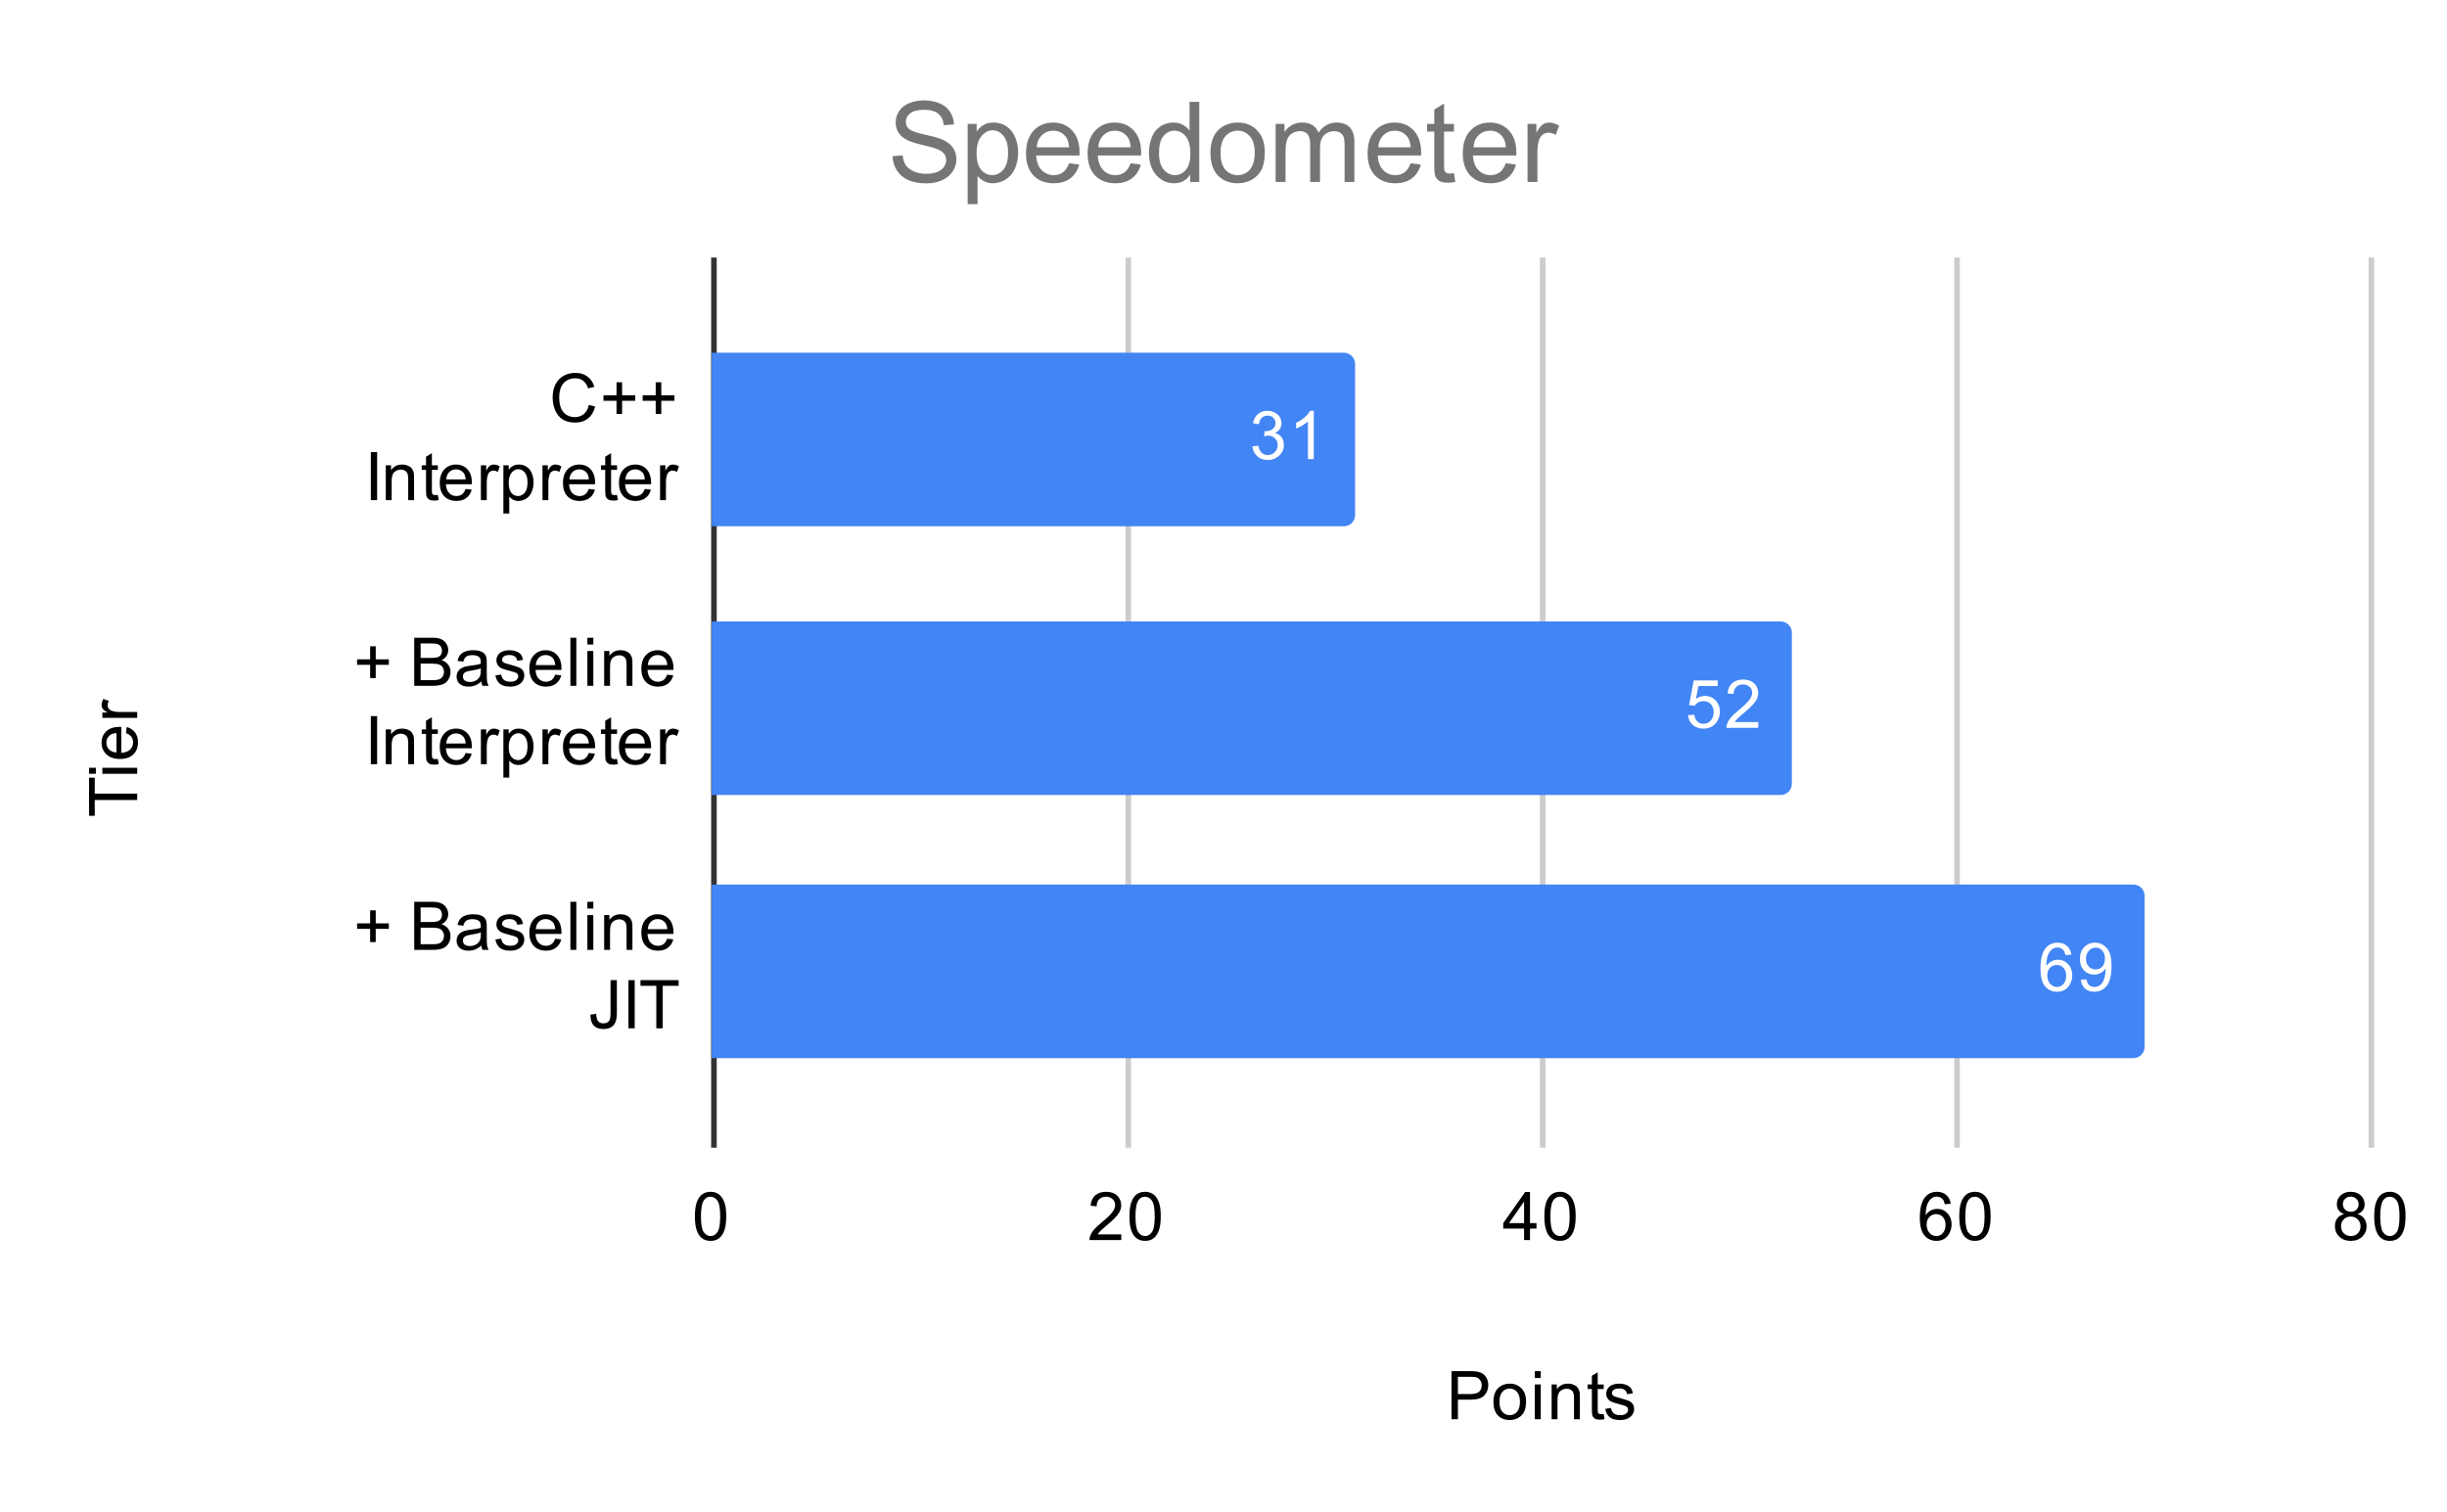 <?xml version="1.0" encoding="UTF-8"?> <svg xmlns:xlink="http://www.w3.org/1999/xlink" xmlns="http://www.w3.org/2000/svg" viewBox="0.0 0.0 437.0 270.0" fill="none" stroke="none" stroke-linecap="square" stroke-miterlimit="10" width="437" height="270"><path fill="#ffffff" d="M0 0L437.0 0L437.0 270.0L0 270.0L0 0Z" fill-rule="nonzero"></path><path stroke="#333333" stroke-width="1.0" stroke-linecap="butt" d="M127.5 46.5L127.5 204.5" fill-rule="nonzero"></path><path stroke="#cccccc" stroke-width="1.0" stroke-linecap="butt" d="M201.5 46.5L201.5 204.5" fill-rule="nonzero"></path><path stroke="#cccccc" stroke-width="1.0" stroke-linecap="butt" d="M275.5 46.5L275.5 204.5" fill-rule="nonzero"></path><path stroke="#cccccc" stroke-width="1.0" stroke-linecap="butt" d="M349.5 46.5L349.5 204.5" fill-rule="nonzero"></path><path stroke="#cccccc" stroke-width="1.0" stroke-linecap="butt" d="M423.5 46.5L423.5 204.5" fill-rule="nonzero"></path><clipPath id="id_0"><path d="M127.1 46.5L423.5 46.5L423.5 204.5L127.1 204.5L127.1 46.5Z" clip-rule="nonzero"></path></clipPath><path stroke="#000000" stroke-width="0.0" stroke-linecap="butt" stroke-opacity="0.0" clip-path="url(#id_0)" d="M127.0 94.0L127.0 63.0L240.0 63.0C241.105 63.0 242.0 63.895 242.0 65.0L242.0 92.0C242.0 93.105 241.105 94.0 240.0 94.0Z" fill-rule="nonzero"></path><path fill="#4285f4" clip-path="url(#id_0)" d="M127.0 94.0L127.0 63.0L240.0 63.0C241.105 63.0 242.0 63.895 242.0 65.0L242.0 92.0C242.0 93.105 241.105 94.0 240.0 94.0Z" fill-rule="nonzero"></path><path stroke="#000000" stroke-width="0.0" stroke-linecap="butt" stroke-opacity="0.0" clip-path="url(#id_0)" d="M127.0 142.0L127.0 111.0L318.0 111.0C319.105 111.0 320.0 111.895 320.0 113.0L320.0 140.0C320.0 141.105 319.105 142.0 318.0 142.0Z" fill-rule="nonzero"></path><path fill="#4285f4" clip-path="url(#id_0)" d="M127.0 142.0L127.0 111.0L318.0 111.0C319.105 111.0 320.0 111.895 320.0 113.0L320.0 140.0C320.0 141.105 319.105 142.0 318.0 142.0Z" fill-rule="nonzero"></path><path stroke="#000000" stroke-width="0.0" stroke-linecap="butt" stroke-opacity="0.0" clip-path="url(#id_0)" d="M127.0 189.0L127.0 158.0L381.0 158.0C382.105 158.0 383.0 158.895 383.0 160.0L383.0 187.0C383.0 188.105 382.105 189.0 381.0 189.0Z" fill-rule="nonzero"></path><path fill="#4285f4" clip-path="url(#id_0)" d="M127.0 189.0L127.0 158.0L381.0 158.0C382.105 158.0 383.0 158.895 383.0 160.0L383.0 187.0C383.0 188.105 382.105 189.0 381.0 189.0Z" fill-rule="nonzero"></path><path stroke="#4285f4" stroke-width="3.0" stroke-linejoin="round" stroke-linecap="round" d="M223.655 79.734L224.718 79.594Q224.889 80.484 225.327 80.891Q225.764 81.281 226.389 81.281Q227.139 81.281 227.655 80.766Q228.171 80.25 228.171 79.484Q228.171 78.766 227.686 78.297Q227.218 77.812 226.483 77.812Q226.186 77.812 225.733 77.938L225.858 77.0Q225.968 77.016 226.03 77.016Q226.702 77.016 227.233 76.672Q227.78 76.312 227.78 75.578Q227.78 75.0 227.389 74.625Q226.999 74.234 226.374 74.234Q225.764 74.234 225.343 74.625Q224.936 75.016 224.827 75.781L223.764 75.594Q223.952 74.547 224.639 73.969Q225.327 73.375 226.343 73.375Q227.046 73.375 227.639 73.688Q228.233 73.984 228.546 74.5Q228.858 75.016 228.858 75.609Q228.858 76.156 228.561 76.625Q228.264 77.078 227.686 77.344Q228.436 77.516 228.858 78.078Q229.28 78.625 229.28 79.469Q229.28 80.594 228.452 81.375Q227.639 82.156 226.389 82.156Q225.264 82.156 224.514 81.484Q223.764 80.797 223.655 79.734ZM234.624 82.0L233.577 82.0L233.577 75.281Q233.186 75.641 232.561 76.016Q231.952 76.375 231.468 76.547L231.468 75.531Q232.343 75.109 232.999 74.531Q233.671 73.938 233.952 73.375L234.624 73.375L234.624 82.0Z" fill-rule="nonzero"></path><path fill="#ffffff" d="M223.655 79.734L224.718 79.594Q224.889 80.484 225.327 80.891Q225.764 81.281 226.389 81.281Q227.139 81.281 227.655 80.766Q228.171 80.25 228.171 79.484Q228.171 78.766 227.686 78.297Q227.218 77.812 226.483 77.812Q226.186 77.812 225.733 77.938L225.858 77.0Q225.968 77.016 226.03 77.016Q226.702 77.016 227.233 76.672Q227.78 76.312 227.78 75.578Q227.78 75.0 227.389 74.625Q226.999 74.234 226.374 74.234Q225.764 74.234 225.343 74.625Q224.936 75.016 224.827 75.781L223.764 75.594Q223.952 74.547 224.639 73.969Q225.327 73.375 226.343 73.375Q227.046 73.375 227.639 73.688Q228.233 73.984 228.546 74.5Q228.858 75.016 228.858 75.609Q228.858 76.156 228.561 76.625Q228.264 77.078 227.686 77.344Q228.436 77.516 228.858 78.078Q229.28 78.625 229.28 79.469Q229.28 80.594 228.452 81.375Q227.639 82.156 226.389 82.156Q225.264 82.156 224.514 81.484Q223.764 80.797 223.655 79.734ZM234.624 82.0L233.577 82.0L233.577 75.281Q233.186 75.641 232.561 76.016Q231.952 76.375 231.468 76.547L231.468 75.531Q232.343 75.109 232.999 74.531Q233.671 73.938 233.952 73.375L234.624 73.375L234.624 82.0Z" fill-rule="nonzero"></path><path stroke="#4285f4" stroke-width="3.0" stroke-linejoin="round" stroke-linecap="round" d="M301.46 127.75L302.569 127.656Q302.694 128.469 303.132 128.875Q303.585 129.281 304.226 129.281Q304.976 129.281 305.507 128.703Q306.038 128.125 306.038 127.188Q306.038 126.281 305.522 125.766Q305.022 125.234 304.194 125.234Q303.694 125.234 303.272 125.469Q302.866 125.703 302.632 126.062L301.647 125.938L302.476 121.531L306.757 121.531L306.757 122.531L303.319 122.531L302.866 124.844Q303.632 124.297 304.476 124.297Q305.601 124.297 306.366 125.078Q307.147 125.859 307.147 127.094Q307.147 128.25 306.476 129.109Q305.647 130.141 304.226 130.141Q303.054 130.141 302.304 129.484Q301.569 128.828 301.46 127.75ZM314.007 128.984L314.007 130.0L308.319 130.0Q308.319 129.625 308.444 129.266Q308.663 128.688 309.132 128.125Q309.616 127.562 310.522 126.828Q311.929 125.672 312.413 125.0Q312.913 124.328 312.913 123.734Q312.913 123.109 312.46 122.688Q312.007 122.25 311.288 122.25Q310.522 122.25 310.069 122.703Q309.616 123.156 309.601 123.969L308.522 123.859Q308.632 122.641 309.351 122.016Q310.085 121.375 311.319 121.375Q312.554 121.375 313.272 122.062Q313.991 122.75 313.991 123.766Q313.991 124.281 313.772 124.781Q313.569 125.266 313.069 125.828Q312.585 126.375 311.46 127.328Q310.507 128.125 310.226 128.422Q309.96 128.703 309.788 128.984L314.007 128.984Z" fill-rule="nonzero"></path><path fill="#ffffff" d="M301.46 127.75L302.569 127.656Q302.694 128.469 303.132 128.875Q303.585 129.281 304.226 129.281Q304.976 129.281 305.507 128.703Q306.038 128.125 306.038 127.188Q306.038 126.281 305.522 125.766Q305.022 125.234 304.194 125.234Q303.694 125.234 303.272 125.469Q302.866 125.703 302.632 126.062L301.647 125.938L302.476 121.531L306.757 121.531L306.757 122.531L303.319 122.531L302.866 124.844Q303.632 124.297 304.476 124.297Q305.601 124.297 306.366 125.078Q307.147 125.859 307.147 127.094Q307.147 128.25 306.476 129.109Q305.647 130.141 304.226 130.141Q303.054 130.141 302.304 129.484Q301.569 128.828 301.46 127.75ZM314.007 128.984L314.007 130.0L308.319 130.0Q308.319 129.625 308.444 129.266Q308.663 128.688 309.132 128.125Q309.616 127.562 310.522 126.828Q311.929 125.672 312.413 125.0Q312.913 124.328 312.913 123.734Q312.913 123.109 312.46 122.688Q312.007 122.25 311.288 122.25Q310.522 122.25 310.069 122.703Q309.616 123.156 309.601 123.969L308.522 123.859Q308.632 122.641 309.351 122.016Q310.085 121.375 311.319 121.375Q312.554 121.375 313.272 122.062Q313.991 122.75 313.991 123.766Q313.991 124.281 313.772 124.781Q313.569 125.266 313.069 125.828Q312.585 126.375 311.46 127.328Q310.507 128.125 310.226 128.422Q309.96 128.703 309.788 128.984L314.007 128.984Z" fill-rule="nonzero"></path><path stroke="#4285f4" stroke-width="3.0" stroke-linejoin="round" stroke-linecap="round" d="M369.914 170.516L368.867 170.594Q368.726 169.969 368.476 169.688Q368.039 169.234 367.414 169.234Q366.914 169.234 366.523 169.516Q366.039 169.891 365.742 170.594Q365.461 171.281 365.445 172.562Q365.82 171.984 366.367 171.703Q366.929 171.422 367.539 171.422Q368.586 171.422 369.32 172.203Q370.07 172.984 370.07 174.203Q370.07 175.016 369.711 175.719Q369.367 176.406 368.757 176.781Q368.148 177.141 367.382 177.141Q366.054 177.141 365.226 176.172Q364.398 175.203 364.398 172.984Q364.398 170.484 365.32 169.359Q366.117 168.375 367.476 168.375Q368.492 168.375 369.132 168.953Q369.789 169.516 369.914 170.516ZM365.617 174.219Q365.617 174.766 365.836 175.266Q366.07 175.75 366.476 176.016Q366.898 176.281 367.367 176.281Q368.023 176.281 368.507 175.75Q368.992 175.203 368.992 174.281Q368.992 173.391 368.507 172.875Q368.039 172.359 367.32 172.359Q366.601 172.359 366.101 172.875Q365.617 173.391 365.617 174.219ZM371.601 175.016L372.617 174.922Q372.742 175.641 373.101 175.969Q373.476 176.281 374.039 176.281Q374.523 176.281 374.882 176.062Q375.257 175.828 375.492 175.469Q375.726 175.094 375.882 174.469Q376.039 173.828 376.039 173.172Q376.039 173.094 376.039 172.953Q375.726 173.453 375.179 173.781Q374.632 174.094 373.992 174.094Q372.914 174.094 372.179 173.328Q371.445 172.547 371.445 171.281Q371.445 169.969 372.211 169.172Q372.992 168.375 374.148 168.375Q374.976 168.375 375.664 168.828Q376.367 169.281 376.726 170.125Q377.086 170.953 377.086 172.531Q377.086 174.172 376.726 175.156Q376.382 176.125 375.664 176.641Q374.961 177.141 374.023 177.141Q373.007 177.141 372.367 176.594Q371.726 176.031 371.601 175.016ZM375.914 171.219Q375.914 170.312 375.429 169.781Q374.961 169.25 374.273 169.25Q373.57 169.25 373.039 169.828Q372.523 170.391 372.523 171.312Q372.523 172.125 373.023 172.641Q373.523 173.156 374.242 173.156Q374.976 173.156 375.445 172.641Q375.914 172.125 375.914 171.219Z" fill-rule="nonzero"></path><path fill="#ffffff" d="M369.914 170.516L368.867 170.594Q368.726 169.969 368.476 169.688Q368.039 169.234 367.414 169.234Q366.914 169.234 366.523 169.516Q366.039 169.891 365.742 170.594Q365.461 171.281 365.445 172.562Q365.82 171.984 366.367 171.703Q366.929 171.422 367.539 171.422Q368.586 171.422 369.32 172.203Q370.07 172.984 370.07 174.203Q370.07 175.016 369.711 175.719Q369.367 176.406 368.757 176.781Q368.148 177.141 367.382 177.141Q366.054 177.141 365.226 176.172Q364.398 175.203 364.398 172.984Q364.398 170.484 365.32 169.359Q366.117 168.375 367.476 168.375Q368.492 168.375 369.132 168.953Q369.789 169.516 369.914 170.516ZM365.617 174.219Q365.617 174.766 365.836 175.266Q366.07 175.75 366.476 176.016Q366.898 176.281 367.367 176.281Q368.023 176.281 368.507 175.75Q368.992 175.203 368.992 174.281Q368.992 173.391 368.507 172.875Q368.039 172.359 367.32 172.359Q366.601 172.359 366.101 172.875Q365.617 173.391 365.617 174.219ZM371.601 175.016L372.617 174.922Q372.742 175.641 373.101 175.969Q373.476 176.281 374.039 176.281Q374.523 176.281 374.882 176.062Q375.257 175.828 375.492 175.469Q375.726 175.094 375.882 174.469Q376.039 173.828 376.039 173.172Q376.039 173.094 376.039 172.953Q375.726 173.453 375.179 173.781Q374.632 174.094 373.992 174.094Q372.914 174.094 372.179 173.328Q371.445 172.547 371.445 171.281Q371.445 169.969 372.211 169.172Q372.992 168.375 374.148 168.375Q374.976 168.375 375.664 168.828Q376.367 169.281 376.726 170.125Q377.086 170.953 377.086 172.531Q377.086 174.172 376.726 175.156Q376.382 176.125 375.664 176.641Q374.961 177.141 374.023 177.141Q373.007 177.141 372.367 176.594Q371.726 176.031 371.601 175.016ZM375.914 171.219Q375.914 170.312 375.429 169.781Q374.961 169.25 374.273 169.25Q373.57 169.25 373.039 169.828Q372.523 170.391 372.523 171.312Q372.523 172.125 373.023 172.641Q373.523 173.156 374.242 173.156Q374.976 173.156 375.445 172.641Q375.914 172.125 375.914 171.219Z" fill-rule="nonzero"></path><path fill="#000000" d="M259.222 253.5L259.222 244.906L262.472 244.906Q263.316 244.906 263.769 244.984Q264.409 245.094 264.831 245.391Q265.269 245.688 265.519 246.219Q265.784 246.75 265.784 247.391Q265.784 248.484 265.081 249.25Q264.394 250.0 262.566 250.0L260.363 250.0L260.363 253.5L259.222 253.5ZM260.363 249.0L262.581 249.0Q263.691 249.0 264.144 248.594Q264.613 248.172 264.613 247.422Q264.613 246.891 264.331 246.516Q264.066 246.125 263.628 246.0Q263.331 245.922 262.566 245.922L260.363 245.922L260.363 249.0ZM266.706 250.391Q266.706 248.656 267.659 247.828Q268.456 247.141 269.613 247.141Q270.894 247.141 271.706 247.984Q272.534 248.812 272.534 250.297Q272.534 251.5 272.175 252.188Q271.816 252.875 271.113 253.266Q270.425 253.641 269.613 253.641Q268.316 253.641 267.503 252.812Q266.706 251.969 266.706 250.391ZM267.784 250.391Q267.784 251.578 268.3 252.172Q268.831 252.766 269.613 252.766Q270.409 252.766 270.925 252.172Q271.441 251.578 271.441 250.359Q271.441 249.203 270.909 248.609Q270.394 248.016 269.613 248.016Q268.831 248.016 268.3 248.609Q267.784 249.188 267.784 250.391ZM274.097 246.125L274.097 244.906L275.159 244.906L275.159 246.125L274.097 246.125ZM274.097 253.5L274.097 247.281L275.159 247.281L275.159 253.5L274.097 253.5ZM277.097 253.5L277.097 247.281L278.034 247.281L278.034 248.156Q278.722 247.141 280.019 247.141Q280.581 247.141 281.05 247.344Q281.534 247.547 281.769 247.875Q282.003 248.203 282.097 248.641Q282.144 248.938 282.144 249.672L282.144 253.5L281.097 253.5L281.097 249.719Q281.097 249.062 280.972 248.75Q280.847 248.438 280.534 248.25Q280.222 248.047 279.8 248.047Q279.128 248.047 278.628 248.484Q278.144 248.906 278.144 250.094L278.144 253.5L277.097 253.5ZM286.394 252.562L286.55 253.484Q286.097 253.578 285.753 253.578Q285.175 253.578 284.863 253.406Q284.55 253.219 284.409 252.922Q284.284 252.625 284.284 251.672L284.284 248.094L283.519 248.094L283.519 247.281L284.284 247.281L284.284 245.734L285.331 245.109L285.331 247.281L286.394 247.281L286.394 248.094L285.331 248.094L285.331 251.734Q285.331 252.188 285.378 252.312Q285.441 252.438 285.566 252.516Q285.691 252.594 285.925 252.594Q286.113 252.594 286.394 252.562ZM286.675 251.641L287.706 251.484Q287.8 252.109 288.191 252.438Q288.597 252.766 289.331 252.766Q290.05 252.766 290.394 252.484Q290.753 252.188 290.753 251.781Q290.753 251.422 290.441 251.219Q290.222 251.078 289.363 250.859Q288.206 250.562 287.753 250.359Q287.316 250.141 287.081 249.766Q286.847 249.391 286.847 248.922Q286.847 248.516 287.034 248.156Q287.222 247.797 287.55 247.562Q287.8 247.391 288.222 247.266Q288.644 247.141 289.144 247.141Q289.863 247.141 290.409 247.359Q290.972 247.562 291.238 247.922Q291.503 248.281 291.597 248.875L290.566 249.016Q290.503 248.547 290.159 248.281Q289.831 248.0 289.206 248.0Q288.488 248.0 288.175 248.25Q287.863 248.484 287.863 248.812Q287.863 249.016 287.988 249.172Q288.128 249.344 288.394 249.453Q288.55 249.516 289.331 249.719Q290.456 250.031 290.894 250.219Q291.331 250.406 291.581 250.766Q291.831 251.125 291.831 251.672Q291.831 252.203 291.519 252.672Q291.222 253.125 290.644 253.391Q290.066 253.641 289.331 253.641Q288.113 253.641 287.472 253.141Q286.847 252.625 286.675 251.641Z" fill-rule="nonzero"></path><path fill="#000000" d="M24.5 142.891L16.922 142.891L16.922 145.719L15.906 145.719L15.906 138.906L16.922 138.906L16.922 141.75L24.5 141.75L24.5 142.891ZM17.125 138.203L15.906 138.203L15.906 137.141L17.125 137.141L17.125 138.203ZM24.5 138.203L18.281 138.203L18.281 137.141L24.5 137.141L24.5 138.203ZM22.5 130.953L22.625 129.859Q23.578 130.109 24.109 130.812Q24.641 131.516 24.641 132.594Q24.641 133.953 23.797 134.766Q22.953 135.562 21.438 135.562Q19.875 135.562 19.016 134.75Q18.141 133.938 18.141 132.656Q18.141 131.406 18.984 130.625Q19.828 129.828 21.375 129.828Q21.469 129.828 21.656 129.828L21.656 134.469Q22.688 134.406 23.234 133.891Q23.766 133.375 23.766 132.594Q23.766 132.016 23.469 131.609Q23.156 131.188 22.5 130.953ZM20.797 134.406L20.797 130.938Q20.0 131.0 19.609 131.328Q19.0 131.844 19.0 132.641Q19.0 133.375 19.484 133.875Q19.969 134.359 20.797 134.406ZM24.5 128.219L18.281 128.219L18.281 127.266L19.219 127.266Q18.562 126.906 18.359 126.609Q18.141 126.297 18.141 125.922Q18.141 125.391 18.469 124.844L19.453 125.203Q19.219 125.594 19.219 125.969Q19.219 126.328 19.438 126.609Q19.641 126.875 20.016 126.984Q20.578 127.172 21.234 127.172L24.5 127.172L24.5 128.219Z" fill-rule="nonzero"></path><path fill="#000000" d="M105.162 72.32L106.287 72.617Q105.928 74.008 105.006 74.742Q104.084 75.476 102.741 75.476Q101.35 75.476 100.475 74.914Q99.6 74.351 99.147 73.289Q98.694 72.211 98.694 70.976Q98.694 69.633 99.209 68.633Q99.725 67.633 100.662 67.117Q101.616 66.601 102.756 66.601Q104.037 66.601 104.912 67.258Q105.803 67.914 106.147 69.101L105.022 69.367Q104.725 68.43 104.147 68.008Q103.584 67.57 102.725 67.57Q101.741 67.57 101.069 68.055Q100.412 68.523 100.131 69.32Q99.866 70.117 99.866 70.976Q99.866 72.07 100.178 72.883Q100.506 73.695 101.178 74.101Q101.85 74.508 102.647 74.508Q103.6 74.508 104.256 73.961Q104.928 73.414 105.162 72.32ZM110.1 73.945L110.1 71.586L107.772 71.586L107.772 70.601L110.1 70.601L110.1 68.273L111.1 68.273L111.1 70.601L113.444 70.601L113.444 71.586L111.1 71.586L111.1 73.945L110.1 73.945ZM117.1 73.945L117.1 71.586L114.772 71.586L114.772 70.601L117.1 70.601L117.1 68.273L118.1 68.273L118.1 70.601L120.444 70.601L120.444 71.586L118.1 71.586L118.1 73.945L117.1 73.945Z" fill-rule="nonzero"></path><path fill="#000000" d="M66.225 89.336L66.225 80.742L67.35 80.742L67.35 89.336L66.225 89.336ZM68.897 89.336L68.897 83.117L69.834 83.117L69.834 83.992Q70.522 82.976 71.819 82.976Q72.381 82.976 72.85 83.18Q73.334 83.383 73.569 83.711Q73.803 84.039 73.897 84.476Q73.944 84.773 73.944 85.508L73.944 89.336L72.897 89.336L72.897 85.555Q72.897 84.898 72.772 84.586Q72.647 84.273 72.334 84.086Q72.022 83.883 71.6 83.883Q70.928 83.883 70.428 84.32Q69.944 84.742 69.944 85.93L69.944 89.336L68.897 89.336ZM78.194 88.398L78.35 89.32Q77.897 89.414 77.553 89.414Q76.975 89.414 76.662 89.242Q76.35 89.055 76.209 88.758Q76.084 88.461 76.084 87.508L76.084 83.93L75.319 83.93L75.319 83.117L76.084 83.117L76.084 81.57L77.131 80.945L77.131 83.117L78.194 83.117L78.194 83.93L77.131 83.93L77.131 87.57Q77.131 88.023 77.178 88.148Q77.241 88.273 77.366 88.351Q77.491 88.43 77.725 88.43Q77.912 88.43 78.194 88.398ZM83.147 87.336L84.241 87.461Q83.991 88.414 83.287 88.945Q82.584 89.476 81.506 89.476Q80.147 89.476 79.334 88.633Q78.537 87.789 78.537 86.273Q78.537 84.711 79.35 83.851Q80.162 82.976 81.444 82.976Q82.694 82.976 83.475 83.82Q84.272 84.664 84.272 86.211Q84.272 86.305 84.272 86.492L79.631 86.492Q79.694 87.523 80.209 88.07Q80.725 88.601 81.506 88.601Q82.084 88.601 82.491 88.305Q82.912 87.992 83.147 87.336ZM79.694 85.633L83.162 85.633Q83.1 84.836 82.772 84.445Q82.256 83.836 81.459 83.836Q80.725 83.836 80.225 84.32Q79.741 84.805 79.694 85.633ZM85.881 89.336L85.881 83.117L86.834 83.117L86.834 84.055Q87.194 83.398 87.491 83.195Q87.803 82.976 88.178 82.976Q88.709 82.976 89.256 83.305L88.897 84.289Q88.506 84.055 88.131 84.055Q87.772 84.055 87.491 84.273Q87.225 84.476 87.116 84.851Q86.928 85.414 86.928 86.07L86.928 89.336L85.881 89.336ZM89.897 91.726L89.897 83.117L90.85 83.117L90.85 83.914Q91.194 83.445 91.616 83.211Q92.053 82.976 92.662 82.976Q93.459 82.976 94.069 83.383Q94.678 83.789 94.975 84.539Q95.287 85.289 95.287 86.18Q95.287 87.133 94.944 87.898Q94.616 88.664 93.959 89.07Q93.303 89.476 92.584 89.476Q92.053 89.476 91.631 89.258Q91.209 89.023 90.944 88.695L90.944 91.726L89.897 91.726ZM90.85 86.258Q90.85 87.461 91.334 88.039Q91.819 88.601 92.506 88.601Q93.209 88.601 93.709 88.008Q94.209 87.414 94.209 86.164Q94.209 84.976 93.725 84.398Q93.241 83.805 92.553 83.805Q91.881 83.805 91.366 84.43Q90.85 85.055 90.85 86.258ZM96.881 89.336L96.881 83.117L97.834 83.117L97.834 84.055Q98.194 83.398 98.491 83.195Q98.803 82.976 99.178 82.976Q99.709 82.976 100.256 83.305L99.897 84.289Q99.506 84.055 99.131 84.055Q98.772 84.055 98.491 84.273Q98.225 84.476 98.116 84.851Q97.928 85.414 97.928 86.07L97.928 89.336L96.881 89.336ZM105.147 87.336L106.241 87.461Q105.991 88.414 105.287 88.945Q104.584 89.476 103.506 89.476Q102.147 89.476 101.334 88.633Q100.537 87.789 100.537 86.273Q100.537 84.711 101.35 83.851Q102.162 82.976 103.444 82.976Q104.694 82.976 105.475 83.82Q106.272 84.664 106.272 86.211Q106.272 86.305 106.272 86.492L101.631 86.492Q101.694 87.523 102.209 88.07Q102.725 88.601 103.506 88.601Q104.084 88.601 104.491 88.305Q104.912 87.992 105.147 87.336ZM101.694 85.633L105.162 85.633Q105.1 84.836 104.772 84.445Q104.256 83.836 103.459 83.836Q102.725 83.836 102.225 84.32Q101.741 84.805 101.694 85.633ZM110.194 88.398L110.35 89.32Q109.897 89.414 109.553 89.414Q108.975 89.414 108.662 89.242Q108.35 89.055 108.209 88.758Q108.084 88.461 108.084 87.508L108.084 83.93L107.319 83.93L107.319 83.117L108.084 83.117L108.084 81.57L109.131 80.945L109.131 83.117L110.194 83.117L110.194 83.93L109.131 83.93L109.131 87.57Q109.131 88.023 109.178 88.148Q109.241 88.273 109.366 88.351Q109.491 88.43 109.725 88.43Q109.912 88.43 110.194 88.398ZM115.147 87.336L116.241 87.461Q115.991 88.414 115.287 88.945Q114.584 89.476 113.506 89.476Q112.147 89.476 111.334 88.633Q110.537 87.789 110.537 86.273Q110.537 84.711 111.35 83.851Q112.162 82.976 113.444 82.976Q114.694 82.976 115.475 83.82Q116.272 84.664 116.272 86.211Q116.272 86.305 116.272 86.492L111.631 86.492Q111.694 87.523 112.209 88.07Q112.725 88.601 113.506 88.601Q114.084 88.601 114.491 88.305Q114.912 87.992 115.147 87.336ZM111.694 85.633L115.162 85.633Q115.1 84.836 114.772 84.445Q114.256 83.836 113.459 83.836Q112.725 83.836 112.225 84.32Q111.741 84.805 111.694 85.633ZM117.881 89.336L117.881 83.117L118.834 83.117L118.834 84.055Q119.194 83.398 119.491 83.195Q119.803 82.976 120.178 82.976Q120.709 82.976 121.256 83.305L120.897 84.289Q120.506 84.055 120.131 84.055Q119.772 84.055 119.491 84.273Q119.225 84.476 119.116 84.851Q118.928 85.414 118.928 86.07L118.928 89.336L117.881 89.336Z" fill-rule="nonzero"></path><path fill="#000000" d="M66.1 121.109L66.1 118.75L63.772 118.75L63.772 117.766L66.1 117.766L66.1 115.438L67.1 115.438L67.1 117.766L69.444 117.766L69.444 118.75L67.1 118.75L67.1 121.109L66.1 121.109ZM73.975 122.5L73.975 113.906L77.209 113.906Q78.194 113.906 78.787 114.172Q79.381 114.438 79.709 114.984Q80.053 115.516 80.053 116.109Q80.053 116.656 79.756 117.141Q79.459 117.625 78.85 117.922Q79.631 118.156 80.037 118.719Q80.459 119.266 80.459 120.016Q80.459 120.609 80.209 121.141Q79.959 121.656 79.584 121.938Q79.209 122.219 78.631 122.359Q78.069 122.5 77.256 122.5L73.975 122.5ZM75.116 117.516L76.975 117.516Q77.725 117.516 78.053 117.422Q78.491 117.297 78.709 117.0Q78.928 116.688 78.928 116.234Q78.928 115.812 78.725 115.484Q78.522 115.156 78.131 115.047Q77.756 114.922 76.834 114.922L75.116 114.922L75.116 117.516ZM75.116 121.484L77.256 121.484Q77.803 121.484 78.022 121.438Q78.428 121.375 78.678 121.219Q78.944 121.047 79.116 120.734Q79.287 120.422 79.287 120.016Q79.287 119.531 79.037 119.172Q78.803 118.812 78.366 118.672Q77.928 118.531 77.1 118.531L75.116 118.531L75.116 121.484ZM85.959 121.734Q85.366 122.234 84.819 122.438Q84.287 122.641 83.662 122.641Q82.631 122.641 82.084 122.141Q81.537 121.641 81.537 120.859Q81.537 120.406 81.741 120.031Q81.944 119.641 82.287 119.422Q82.631 119.188 83.053 119.078Q83.35 118.984 83.991 118.906Q85.256 118.766 85.866 118.547Q85.866 118.328 85.866 118.281Q85.866 117.625 85.569 117.359Q85.162 117.016 84.366 117.016Q83.631 117.016 83.272 117.281Q82.912 117.531 82.741 118.188L81.709 118.047Q81.85 117.391 82.178 116.984Q82.506 116.578 83.116 116.359Q83.725 116.141 84.522 116.141Q85.319 116.141 85.819 116.328Q86.319 116.516 86.553 116.797Q86.787 117.078 86.881 117.516Q86.928 117.781 86.928 118.484L86.928 119.891Q86.928 121.359 86.991 121.75Q87.069 122.141 87.272 122.5L86.162 122.5Q86.006 122.172 85.959 121.734ZM85.866 119.375Q85.287 119.609 84.147 119.781Q83.491 119.875 83.225 120.0Q82.959 120.109 82.803 120.328Q82.662 120.547 82.662 120.828Q82.662 121.25 82.975 121.531Q83.303 121.812 83.912 121.812Q84.522 121.812 84.991 121.547Q85.475 121.281 85.694 120.812Q85.866 120.453 85.866 119.766L85.866 119.375ZM88.475 120.641L89.506 120.484Q89.6 121.109 89.991 121.438Q90.397 121.766 91.131 121.766Q91.85 121.766 92.194 121.484Q92.553 121.188 92.553 120.781Q92.553 120.422 92.241 120.219Q92.022 120.078 91.162 119.859Q90.006 119.562 89.553 119.359Q89.116 119.141 88.881 118.766Q88.647 118.391 88.647 117.922Q88.647 117.516 88.834 117.156Q89.022 116.797 89.35 116.562Q89.6 116.391 90.022 116.266Q90.444 116.141 90.944 116.141Q91.662 116.141 92.209 116.359Q92.772 116.562 93.037 116.922Q93.303 117.281 93.397 117.875L92.366 118.016Q92.303 117.547 91.959 117.281Q91.631 117.0 91.006 117.0Q90.287 117.0 89.975 117.25Q89.662 117.484 89.662 117.812Q89.662 118.016 89.787 118.172Q89.928 118.344 90.194 118.453Q90.35 118.516 91.131 118.719Q92.256 119.031 92.694 119.219Q93.131 119.406 93.381 119.766Q93.631 120.125 93.631 120.672Q93.631 121.203 93.319 121.672Q93.022 122.125 92.444 122.391Q91.866 122.641 91.131 122.641Q89.912 122.641 89.272 122.141Q88.647 121.625 88.475 120.641ZM99.147 120.5L100.241 120.625Q99.991 121.578 99.287 122.109Q98.584 122.641 97.506 122.641Q96.147 122.641 95.334 121.797Q94.537 120.953 94.537 119.438Q94.537 117.875 95.35 117.016Q96.162 116.141 97.444 116.141Q98.694 116.141 99.475 116.984Q100.272 117.828 100.272 119.375Q100.272 119.469 100.272 119.656L95.631 119.656Q95.694 120.688 96.209 121.234Q96.725 121.766 97.506 121.766Q98.084 121.766 98.491 121.469Q98.912 121.156 99.147 120.5ZM95.694 118.797L99.162 118.797Q99.1 118.0 98.772 117.609Q98.256 117.0 97.459 117.0Q96.725 117.0 96.225 117.484Q95.741 117.969 95.694 118.797ZM101.866 122.5L101.866 113.906L102.928 113.906L102.928 122.5L101.866 122.5ZM104.897 115.125L104.897 113.906L105.959 113.906L105.959 115.125L104.897 115.125ZM104.897 122.5L104.897 116.281L105.959 116.281L105.959 122.5L104.897 122.5ZM107.897 122.5L107.897 116.281L108.834 116.281L108.834 117.156Q109.522 116.141 110.819 116.141Q111.381 116.141 111.85 116.344Q112.334 116.547 112.569 116.875Q112.803 117.203 112.897 117.641Q112.944 117.938 112.944 118.672L112.944 122.5L111.897 122.5L111.897 118.719Q111.897 118.062 111.772 117.75Q111.647 117.438 111.334 117.25Q111.022 117.047 110.6 117.047Q109.928 117.047 109.428 117.484Q108.944 117.906 108.944 119.094L108.944 122.5L107.897 122.5ZM119.147 120.5L120.241 120.625Q119.991 121.578 119.287 122.109Q118.584 122.641 117.506 122.641Q116.147 122.641 115.334 121.797Q114.537 120.953 114.537 119.438Q114.537 117.875 115.35 117.016Q116.162 116.141 117.444 116.141Q118.694 116.141 119.475 116.984Q120.272 117.828 120.272 119.375Q120.272 119.469 120.272 119.656L115.631 119.656Q115.694 120.688 116.209 121.234Q116.725 121.766 117.506 121.766Q118.084 121.766 118.491 121.469Q118.912 121.156 119.147 120.5ZM115.694 118.797L119.162 118.797Q119.1 118.0 118.772 117.609Q118.256 117.0 117.459 117.0Q116.725 117.0 116.225 117.484Q115.741 117.969 115.694 118.797Z" fill-rule="nonzero"></path><path fill="#000000" d="M66.225 136.5L66.225 127.906L67.35 127.906L67.35 136.5L66.225 136.5ZM68.897 136.5L68.897 130.281L69.834 130.281L69.834 131.156Q70.522 130.141 71.819 130.141Q72.381 130.141 72.85 130.344Q73.334 130.547 73.569 130.875Q73.803 131.203 73.897 131.641Q73.944 131.938 73.944 132.672L73.944 136.5L72.897 136.5L72.897 132.719Q72.897 132.062 72.772 131.75Q72.647 131.438 72.334 131.25Q72.022 131.047 71.6 131.047Q70.928 131.047 70.428 131.484Q69.944 131.906 69.944 133.094L69.944 136.5L68.897 136.5ZM78.194 135.562L78.35 136.484Q77.897 136.578 77.553 136.578Q76.975 136.578 76.662 136.406Q76.35 136.219 76.209 135.922Q76.084 135.625 76.084 134.672L76.084 131.094L75.319 131.094L75.319 130.281L76.084 130.281L76.084 128.734L77.131 128.109L77.131 130.281L78.194 130.281L78.194 131.094L77.131 131.094L77.131 134.734Q77.131 135.188 77.178 135.312Q77.241 135.438 77.366 135.516Q77.491 135.594 77.725 135.594Q77.912 135.594 78.194 135.562ZM83.147 134.5L84.241 134.625Q83.991 135.578 83.287 136.109Q82.584 136.641 81.506 136.641Q80.147 136.641 79.334 135.797Q78.537 134.953 78.537 133.438Q78.537 131.875 79.35 131.016Q80.162 130.141 81.444 130.141Q82.694 130.141 83.475 130.984Q84.272 131.828 84.272 133.375Q84.272 133.469 84.272 133.656L79.631 133.656Q79.694 134.688 80.209 135.234Q80.725 135.766 81.506 135.766Q82.084 135.766 82.491 135.469Q82.912 135.156 83.147 134.5ZM79.694 132.797L83.162 132.797Q83.1 132.0 82.772 131.609Q82.256 131.0 81.459 131.0Q80.725 131.0 80.225 131.484Q79.741 131.969 79.694 132.797ZM85.881 136.5L85.881 130.281L86.834 130.281L86.834 131.219Q87.194 130.562 87.491 130.359Q87.803 130.141 88.178 130.141Q88.709 130.141 89.256 130.469L88.897 131.453Q88.506 131.219 88.131 131.219Q87.772 131.219 87.491 131.438Q87.225 131.641 87.116 132.016Q86.928 132.578 86.928 133.234L86.928 136.5L85.881 136.5ZM89.897 138.891L89.897 130.281L90.85 130.281L90.85 131.078Q91.194 130.609 91.616 130.375Q92.053 130.141 92.662 130.141Q93.459 130.141 94.069 130.547Q94.678 130.953 94.975 131.703Q95.287 132.453 95.287 133.344Q95.287 134.297 94.944 135.062Q94.616 135.828 93.959 136.234Q93.303 136.641 92.584 136.641Q92.053 136.641 91.631 136.422Q91.209 136.188 90.944 135.859L90.944 138.891L89.897 138.891ZM90.85 133.422Q90.85 134.625 91.334 135.203Q91.819 135.766 92.506 135.766Q93.209 135.766 93.709 135.172Q94.209 134.578 94.209 133.328Q94.209 132.141 93.725 131.562Q93.241 130.969 92.553 130.969Q91.881 130.969 91.366 131.594Q90.85 132.219 90.85 133.422ZM96.881 136.5L96.881 130.281L97.834 130.281L97.834 131.219Q98.194 130.562 98.491 130.359Q98.803 130.141 99.178 130.141Q99.709 130.141 100.256 130.469L99.897 131.453Q99.506 131.219 99.131 131.219Q98.772 131.219 98.491 131.438Q98.225 131.641 98.116 132.016Q97.928 132.578 97.928 133.234L97.928 136.5L96.881 136.5ZM105.147 134.5L106.241 134.625Q105.991 135.578 105.287 136.109Q104.584 136.641 103.506 136.641Q102.147 136.641 101.334 135.797Q100.537 134.953 100.537 133.438Q100.537 131.875 101.35 131.016Q102.162 130.141 103.444 130.141Q104.694 130.141 105.475 130.984Q106.272 131.828 106.272 133.375Q106.272 133.469 106.272 133.656L101.631 133.656Q101.694 134.688 102.209 135.234Q102.725 135.766 103.506 135.766Q104.084 135.766 104.491 135.469Q104.912 135.156 105.147 134.5ZM101.694 132.797L105.162 132.797Q105.1 132.0 104.772 131.609Q104.256 131.0 103.459 131.0Q102.725 131.0 102.225 131.484Q101.741 131.969 101.694 132.797ZM110.194 135.562L110.35 136.484Q109.897 136.578 109.553 136.578Q108.975 136.578 108.662 136.406Q108.35 136.219 108.209 135.922Q108.084 135.625 108.084 134.672L108.084 131.094L107.319 131.094L107.319 130.281L108.084 130.281L108.084 128.734L109.131 128.109L109.131 130.281L110.194 130.281L110.194 131.094L109.131 131.094L109.131 134.734Q109.131 135.188 109.178 135.312Q109.241 135.438 109.366 135.516Q109.491 135.594 109.725 135.594Q109.912 135.594 110.194 135.562ZM115.147 134.5L116.241 134.625Q115.991 135.578 115.287 136.109Q114.584 136.641 113.506 136.641Q112.147 136.641 111.334 135.797Q110.537 134.953 110.537 133.438Q110.537 131.875 111.35 131.016Q112.162 130.141 113.444 130.141Q114.694 130.141 115.475 130.984Q116.272 131.828 116.272 133.375Q116.272 133.469 116.272 133.656L111.631 133.656Q111.694 134.688 112.209 135.234Q112.725 135.766 113.506 135.766Q114.084 135.766 114.491 135.469Q114.912 135.156 115.147 134.5ZM111.694 132.797L115.162 132.797Q115.1 132.0 114.772 131.609Q114.256 131.0 113.459 131.0Q112.725 131.0 112.225 131.484Q111.741 131.969 111.694 132.797ZM117.881 136.5L117.881 130.281L118.834 130.281L118.834 131.219Q119.194 130.562 119.491 130.359Q119.803 130.141 120.178 130.141Q120.709 130.141 121.256 130.469L120.897 131.453Q120.506 131.219 120.131 131.219Q119.772 131.219 119.491 131.438Q119.225 131.641 119.116 132.016Q118.928 132.578 118.928 133.234L118.928 136.5L117.881 136.5Z" fill-rule="nonzero"></path><path fill="#000000" d="M66.1 168.274L66.1 165.914L63.772 165.914L63.772 164.93L66.1 164.93L66.1 162.602L67.1 162.602L67.1 164.93L69.444 164.93L69.444 165.914L67.1 165.914L67.1 168.274L66.1 168.274ZM73.975 169.664L73.975 161.07L77.209 161.07Q78.194 161.07 78.787 161.336Q79.381 161.602 79.709 162.149Q80.053 162.68 80.053 163.274Q80.053 163.82 79.756 164.305Q79.459 164.789 78.85 165.086Q79.631 165.32 80.037 165.883Q80.459 166.43 80.459 167.18Q80.459 167.774 80.209 168.305Q79.959 168.82 79.584 169.102Q79.209 169.383 78.631 169.524Q78.069 169.664 77.256 169.664L73.975 169.664ZM75.116 164.68L76.975 164.68Q77.725 164.68 78.053 164.586Q78.491 164.461 78.709 164.164Q78.928 163.852 78.928 163.399Q78.928 162.977 78.725 162.649Q78.522 162.32 78.131 162.211Q77.756 162.086 76.834 162.086L75.116 162.086L75.116 164.68ZM75.116 168.649L77.256 168.649Q77.803 168.649 78.022 168.602Q78.428 168.539 78.678 168.383Q78.944 168.211 79.116 167.899Q79.287 167.586 79.287 167.18Q79.287 166.695 79.037 166.336Q78.803 165.977 78.366 165.836Q77.928 165.695 77.1 165.695L75.116 165.695L75.116 168.649ZM85.959 168.899Q85.366 169.399 84.819 169.602Q84.287 169.805 83.662 169.805Q82.631 169.805 82.084 169.305Q81.537 168.805 81.537 168.024Q81.537 167.57 81.741 167.195Q81.944 166.805 82.287 166.586Q82.631 166.352 83.053 166.242Q83.35 166.149 83.991 166.07Q85.256 165.93 85.866 165.711Q85.866 165.492 85.866 165.445Q85.866 164.789 85.569 164.524Q85.162 164.18 84.366 164.18Q83.631 164.18 83.272 164.445Q82.912 164.695 82.741 165.352L81.709 165.211Q81.85 164.555 82.178 164.149Q82.506 163.742 83.116 163.524Q83.725 163.305 84.522 163.305Q85.319 163.305 85.819 163.492Q86.319 163.68 86.553 163.961Q86.787 164.242 86.881 164.68Q86.928 164.945 86.928 165.649L86.928 167.055Q86.928 168.524 86.991 168.914Q87.069 169.305 87.272 169.664L86.162 169.664Q86.006 169.336 85.959 168.899ZM85.866 166.539Q85.287 166.774 84.147 166.945Q83.491 167.039 83.225 167.164Q82.959 167.274 82.803 167.492Q82.662 167.711 82.662 167.992Q82.662 168.414 82.975 168.695Q83.303 168.977 83.912 168.977Q84.522 168.977 84.991 168.711Q85.475 168.445 85.694 167.977Q85.866 167.617 85.866 166.93L85.866 166.539ZM88.475 167.805L89.506 167.649Q89.6 168.274 89.991 168.602Q90.397 168.93 91.131 168.93Q91.85 168.93 92.194 168.649Q92.553 168.352 92.553 167.945Q92.553 167.586 92.241 167.383Q92.022 167.242 91.162 167.024Q90.006 166.727 89.553 166.524Q89.116 166.305 88.881 165.93Q88.647 165.555 88.647 165.086Q88.647 164.68 88.834 164.32Q89.022 163.961 89.35 163.727Q89.6 163.555 90.022 163.43Q90.444 163.305 90.944 163.305Q91.662 163.305 92.209 163.524Q92.772 163.727 93.037 164.086Q93.303 164.445 93.397 165.039L92.366 165.18Q92.303 164.711 91.959 164.445Q91.631 164.164 91.006 164.164Q90.287 164.164 89.975 164.414Q89.662 164.649 89.662 164.977Q89.662 165.18 89.787 165.336Q89.928 165.508 90.194 165.617Q90.35 165.68 91.131 165.883Q92.256 166.195 92.694 166.383Q93.131 166.57 93.381 166.93Q93.631 167.289 93.631 167.836Q93.631 168.367 93.319 168.836Q93.022 169.289 92.444 169.555Q91.866 169.805 91.131 169.805Q89.912 169.805 89.272 169.305Q88.647 168.789 88.475 167.805ZM99.147 167.664L100.241 167.789Q99.991 168.742 99.287 169.274Q98.584 169.805 97.506 169.805Q96.147 169.805 95.334 168.961Q94.537 168.117 94.537 166.602Q94.537 165.039 95.35 164.18Q96.162 163.305 97.444 163.305Q98.694 163.305 99.475 164.149Q100.272 164.992 100.272 166.539Q100.272 166.633 100.272 166.82L95.631 166.82Q95.694 167.852 96.209 168.399Q96.725 168.93 97.506 168.93Q98.084 168.93 98.491 168.633Q98.912 168.32 99.147 167.664ZM95.694 165.961L99.162 165.961Q99.1 165.164 98.772 164.774Q98.256 164.164 97.459 164.164Q96.725 164.164 96.225 164.649Q95.741 165.133 95.694 165.961ZM101.866 169.664L101.866 161.07L102.928 161.07L102.928 169.664L101.866 169.664ZM104.897 162.289L104.897 161.07L105.959 161.07L105.959 162.289L104.897 162.289ZM104.897 169.664L104.897 163.445L105.959 163.445L105.959 169.664L104.897 169.664ZM107.897 169.664L107.897 163.445L108.834 163.445L108.834 164.32Q109.522 163.305 110.819 163.305Q111.381 163.305 111.85 163.508Q112.334 163.711 112.569 164.039Q112.803 164.367 112.897 164.805Q112.944 165.102 112.944 165.836L112.944 169.664L111.897 169.664L111.897 165.883Q111.897 165.227 111.772 164.914Q111.647 164.602 111.334 164.414Q111.022 164.211 110.6 164.211Q109.928 164.211 109.428 164.649Q108.944 165.07 108.944 166.258L108.944 169.664L107.897 169.664ZM119.147 167.664L120.241 167.789Q119.991 168.742 119.287 169.274Q118.584 169.805 117.506 169.805Q116.147 169.805 115.334 168.961Q114.537 168.117 114.537 166.602Q114.537 165.039 115.35 164.18Q116.162 163.305 117.444 163.305Q118.694 163.305 119.475 164.149Q120.272 164.992 120.272 166.539Q120.272 166.633 120.272 166.82L115.631 166.82Q115.694 167.852 116.209 168.399Q116.725 168.93 117.506 168.93Q118.084 168.93 118.491 168.633Q118.912 168.32 119.147 167.664ZM115.694 165.961L119.162 165.961Q119.1 165.164 118.772 164.774Q118.256 164.164 117.459 164.164Q116.725 164.164 116.225 164.649Q115.741 165.133 115.694 165.961Z" fill-rule="nonzero"></path><path fill="#000000" d="M105.444 181.227L106.475 181.086Q106.506 182.07 106.834 182.43Q107.162 182.789 107.756 182.789Q108.178 182.789 108.491 182.602Q108.803 182.399 108.912 182.07Q109.037 181.727 109.037 180.992L109.037 175.07L110.162 175.07L110.162 180.93Q110.162 182.008 109.897 182.602Q109.647 183.195 109.084 183.508Q108.522 183.805 107.756 183.805Q106.631 183.805 106.022 183.164Q105.428 182.508 105.444 181.227ZM112.225 183.664L112.225 175.07L113.35 175.07L113.35 183.664L112.225 183.664ZM117.209 183.664L117.209 176.086L114.381 176.086L114.381 175.07L121.194 175.07L121.194 176.086L118.35 176.086L118.35 183.664L117.209 183.664Z" fill-rule="nonzero"></path><path fill="#000000" d="M124.1 217.266Q124.1 215.734 124.412 214.812Q124.725 213.875 125.334 213.375Q125.959 212.875 126.897 212.875Q127.584 212.875 128.1 213.156Q128.631 213.438 128.975 213.969Q129.319 214.484 129.506 215.234Q129.694 215.984 129.694 217.266Q129.694 218.781 129.381 219.703Q129.084 220.625 128.459 221.141Q127.85 221.641 126.897 221.641Q125.662 221.641 124.944 220.75Q124.1 219.688 124.1 217.266ZM125.178 217.266Q125.178 219.375 125.678 220.078Q126.178 220.781 126.897 220.781Q127.631 220.781 128.116 220.078Q128.616 219.375 128.616 217.266Q128.616 215.141 128.116 214.453Q127.631 213.75 126.881 213.75Q126.162 213.75 125.725 214.359Q125.178 215.141 125.178 217.266Z" fill-rule="nonzero"></path><path fill="#000000" d="M200.247 220.484L200.247 221.5L194.559 221.5Q194.559 221.125 194.684 220.766Q194.903 220.188 195.372 219.625Q195.856 219.062 196.762 218.328Q198.169 217.172 198.653 216.5Q199.153 215.828 199.153 215.234Q199.153 214.609 198.7 214.188Q198.247 213.75 197.528 213.75Q196.762 213.75 196.309 214.203Q195.856 214.656 195.841 215.469L194.762 215.359Q194.872 214.141 195.591 213.516Q196.325 212.875 197.559 212.875Q198.794 212.875 199.512 213.562Q200.231 214.25 200.231 215.266Q200.231 215.781 200.012 216.281Q199.809 216.766 199.309 217.328Q198.825 217.875 197.7 218.828Q196.747 219.625 196.466 219.922Q196.2 220.203 196.028 220.484L200.247 220.484ZM201.7 217.266Q201.7 215.734 202.012 214.812Q202.325 213.875 202.934 213.375Q203.559 212.875 204.497 212.875Q205.184 212.875 205.7 213.156Q206.231 213.438 206.575 213.969Q206.919 214.484 207.106 215.234Q207.294 215.984 207.294 217.266Q207.294 218.781 206.981 219.703Q206.684 220.625 206.059 221.141Q205.45 221.641 204.497 221.641Q203.262 221.641 202.544 220.75Q201.7 219.688 201.7 217.266ZM202.778 217.266Q202.778 219.375 203.278 220.078Q203.778 220.781 204.497 220.781Q205.231 220.781 205.716 220.078Q206.216 219.375 206.216 217.266Q206.216 215.141 205.716 214.453Q205.231 213.75 204.481 213.75Q203.762 213.75 203.325 214.359Q202.778 215.141 202.778 217.266Z" fill-rule="nonzero"></path><path fill="#000000" d="M272.175 221.5L272.175 219.438L268.456 219.438L268.456 218.469L272.378 212.906L273.238 212.906L273.238 218.469L274.394 218.469L274.394 219.438L273.238 219.438L273.238 221.5L272.175 221.5ZM272.175 218.469L272.175 214.609L269.488 218.469L272.175 218.469ZM275.8 217.266Q275.8 215.734 276.113 214.812Q276.425 213.875 277.034 213.375Q277.659 212.875 278.597 212.875Q279.284 212.875 279.8 213.156Q280.331 213.438 280.675 213.969Q281.019 214.484 281.206 215.234Q281.394 215.984 281.394 217.266Q281.394 218.781 281.081 219.703Q280.784 220.625 280.159 221.141Q279.55 221.641 278.597 221.641Q277.363 221.641 276.644 220.75Q275.8 219.688 275.8 217.266ZM276.878 217.266Q276.878 219.375 277.378 220.078Q277.878 220.781 278.597 220.781Q279.331 220.781 279.816 220.078Q280.316 219.375 280.316 217.266Q280.316 215.141 279.816 214.453Q279.331 213.75 278.581 213.75Q277.863 213.75 277.425 214.359Q276.878 215.141 276.878 217.266Z" fill-rule="nonzero"></path><path fill="#000000" d="M348.369 215.016L347.322 215.094Q347.181 214.469 346.931 214.188Q346.494 213.734 345.869 213.734Q345.369 213.734 344.978 214.016Q344.494 214.391 344.197 215.094Q343.916 215.781 343.9 217.062Q344.275 216.484 344.822 216.203Q345.384 215.922 345.994 215.922Q347.041 215.922 347.775 216.703Q348.525 217.484 348.525 218.703Q348.525 219.516 348.166 220.219Q347.822 220.906 347.212 221.281Q346.603 221.641 345.837 221.641Q344.509 221.641 343.681 220.672Q342.853 219.703 342.853 217.484Q342.853 214.984 343.775 213.859Q344.572 212.875 345.931 212.875Q346.947 212.875 347.587 213.453Q348.244 214.016 348.369 215.016ZM344.072 218.719Q344.072 219.266 344.291 219.766Q344.525 220.25 344.931 220.516Q345.353 220.781 345.822 220.781Q346.478 220.781 346.962 220.25Q347.447 219.703 347.447 218.781Q347.447 217.891 346.962 217.375Q346.494 216.859 345.775 216.859Q345.056 216.859 344.556 217.375Q344.072 217.891 344.072 218.719ZM349.9 217.266Q349.9 215.734 350.212 214.812Q350.525 213.875 351.134 213.375Q351.759 212.875 352.697 212.875Q353.384 212.875 353.9 213.156Q354.431 213.438 354.775 213.969Q355.119 214.484 355.306 215.234Q355.494 215.984 355.494 217.266Q355.494 218.781 355.181 219.703Q354.884 220.625 354.259 221.141Q353.65 221.641 352.697 221.641Q351.462 221.641 350.744 220.75Q349.9 219.688 349.9 217.266ZM350.978 217.266Q350.978 219.375 351.478 220.078Q351.978 220.781 352.697 220.781Q353.431 220.781 353.916 220.078Q354.416 219.375 354.416 217.266Q354.416 215.141 353.916 214.453Q353.431 213.75 352.681 213.75Q351.962 213.75 351.525 214.359Q350.978 215.141 350.978 217.266Z" fill-rule="nonzero"></path><path fill="#000000" d="M418.625 216.844Q417.969 216.594 417.641 216.156Q417.328 215.703 417.328 215.094Q417.328 214.156 418.0 213.516Q418.688 212.875 419.797 212.875Q420.922 212.875 421.609 213.531Q422.297 214.188 422.297 215.125Q422.297 215.719 421.984 216.156Q421.672 216.594 421.031 216.844Q421.828 217.094 422.234 217.672Q422.641 218.25 422.641 219.047Q422.641 220.141 421.859 220.891Q421.094 221.641 419.812 221.641Q418.547 221.641 417.766 220.891Q416.984 220.141 416.984 219.016Q416.984 218.172 417.406 217.609Q417.844 217.047 418.625 216.844ZM418.406 215.047Q418.406 215.656 418.797 216.047Q419.203 216.438 419.828 216.438Q420.438 216.438 420.828 216.062Q421.219 215.672 421.219 215.109Q421.219 214.531 420.812 214.141Q420.406 213.734 419.812 213.734Q419.203 213.734 418.797 214.125Q418.406 214.516 418.406 215.047ZM418.078 219.016Q418.078 219.469 418.281 219.891Q418.5 220.312 418.922 220.547Q419.344 220.781 419.828 220.781Q420.578 220.781 421.062 220.297Q421.562 219.812 421.562 219.062Q421.562 218.297 421.062 217.797Q420.562 217.297 419.797 217.297Q419.047 217.297 418.562 217.797Q418.078 218.281 418.078 219.016ZM424.0 217.266Q424.0 215.734 424.312 214.812Q424.625 213.875 425.234 213.375Q425.859 212.875 426.797 212.875Q427.484 212.875 428.0 213.156Q428.531 213.438 428.875 213.969Q429.219 214.484 429.406 215.234Q429.594 215.984 429.594 217.266Q429.594 218.781 429.281 219.703Q428.984 220.625 428.359 221.141Q427.75 221.641 426.797 221.641Q425.562 221.641 424.844 220.75Q424.0 219.688 424.0 217.266ZM425.078 217.266Q425.078 219.375 425.578 220.078Q426.078 220.781 426.797 220.781Q427.531 220.781 428.016 220.078Q428.516 219.375 428.516 217.266Q428.516 215.141 428.016 214.453Q427.531 213.75 426.781 213.75Q426.062 213.75 425.625 214.359Q425.078 215.141 425.078 217.266Z" fill-rule="nonzero"></path><path fill="#757575" d="M159.406 27.906L161.188 27.75Q161.312 28.812 161.766 29.5Q162.234 30.188 163.203 30.625Q164.188 31.047 165.422 31.047Q166.5 31.047 167.328 30.734Q168.156 30.406 168.562 29.844Q168.969 29.281 168.969 28.609Q168.969 27.938 168.578 27.438Q168.188 26.938 167.297 26.594Q166.719 26.359 164.734 25.891Q162.766 25.422 161.984 25.0Q160.953 24.469 160.453 23.672Q159.953 22.875 159.953 21.891Q159.953 20.797 160.562 19.859Q161.172 18.922 162.359 18.438Q163.547 17.938 164.984 17.938Q166.578 17.938 167.797 18.453Q169.016 18.969 169.656 19.969Q170.312 20.953 170.359 22.219L168.547 22.359Q168.406 21.0 167.562 20.312Q166.719 19.609 165.062 19.609Q163.344 19.609 162.547 20.25Q161.766 20.875 161.766 21.75Q161.766 22.531 162.328 23.031Q162.875 23.531 165.188 24.047Q167.5 24.562 168.359 24.953Q169.609 25.531 170.203 26.422Q170.797 27.297 170.797 28.453Q170.797 29.594 170.141 30.609Q169.484 31.625 168.25 32.188Q167.031 32.75 165.5 32.75Q163.562 32.75 162.25 32.188Q160.938 31.609 160.188 30.469Q159.438 29.328 159.406 27.906ZM172.812 36.469L172.812 22.125L174.422 22.125L174.422 23.469Q174.984 22.688 175.688 22.297Q176.406 21.891 177.422 21.891Q178.75 21.891 179.766 22.578Q180.781 23.266 181.297 24.516Q181.828 25.75 181.828 27.234Q181.828 28.828 181.25 30.109Q180.688 31.375 179.594 32.062Q178.5 32.734 177.297 32.734Q176.422 32.734 175.719 32.359Q175.031 31.984 174.578 31.422L174.578 36.469L172.812 36.469ZM174.406 27.375Q174.406 29.375 175.219 30.328Q176.031 31.281 177.188 31.281Q178.359 31.281 179.188 30.297Q180.031 29.312 180.031 27.219Q180.031 25.25 179.203 24.266Q178.391 23.266 177.266 23.266Q176.141 23.266 175.266 24.328Q174.406 25.375 174.406 27.375ZM190.922 29.156L192.734 29.391Q192.312 30.969 191.141 31.859Q189.984 32.734 188.172 32.734Q185.906 32.734 184.562 31.344Q183.234 29.938 183.234 27.406Q183.234 24.781 184.578 23.344Q185.922 21.891 188.078 21.891Q190.156 21.891 191.469 23.312Q192.797 24.719 192.797 27.297Q192.797 27.453 192.781 27.766L185.047 27.766Q185.141 29.469 186.016 30.375Q186.891 31.281 188.188 31.281Q189.156 31.281 189.828 30.781Q190.516 30.266 190.922 29.156ZM185.141 26.312L190.938 26.312Q190.828 25.016 190.281 24.359Q189.438 23.344 188.094 23.344Q186.891 23.344 186.062 24.156Q185.234 24.953 185.141 26.312ZM201.922 29.156L203.734 29.391Q203.312 30.969 202.141 31.859Q200.984 32.734 199.172 32.734Q196.906 32.734 195.562 31.344Q194.234 29.938 194.234 27.406Q194.234 24.781 195.578 23.344Q196.922 21.891 199.078 21.891Q201.156 21.891 202.469 23.312Q203.797 24.719 203.797 27.297Q203.797 27.453 203.781 27.766L196.047 27.766Q196.141 29.469 197.016 30.375Q197.891 31.281 199.188 31.281Q200.156 31.281 200.828 30.781Q201.516 30.266 201.922 29.156ZM196.141 26.312L201.938 26.312Q201.828 25.016 201.281 24.359Q200.438 23.344 199.094 23.344Q197.891 23.344 197.062 24.156Q196.234 24.953 196.141 26.312ZM212.547 32.5L212.547 31.188Q211.562 32.734 209.641 32.734Q208.406 32.734 207.359 32.047Q206.328 31.359 205.75 30.141Q205.188 28.922 205.188 27.328Q205.188 25.766 205.703 24.5Q206.219 23.234 207.25 22.562Q208.297 21.891 209.562 21.891Q210.5 21.891 211.234 22.297Q211.969 22.688 212.438 23.312L212.438 18.188L214.172 18.188L214.172 32.5L212.547 32.5ZM206.984 27.328Q206.984 29.312 207.828 30.297Q208.672 31.281 209.812 31.281Q210.969 31.281 211.766 30.344Q212.578 29.406 212.578 27.469Q212.578 25.344 211.75 24.344Q210.938 23.344 209.734 23.344Q208.562 23.344 207.766 24.312Q206.984 25.266 206.984 27.328ZM216.172 27.312Q216.172 24.438 217.766 23.047Q219.109 21.891 221.031 21.891Q223.172 21.891 224.516 23.297Q225.875 24.703 225.875 27.172Q225.875 29.172 225.281 30.328Q224.688 31.469 223.531 32.109Q222.391 32.734 221.031 32.734Q218.844 32.734 217.5 31.344Q216.172 29.938 216.172 27.312ZM217.969 27.312Q217.969 29.312 218.828 30.297Q219.703 31.281 221.031 31.281Q222.344 31.281 223.203 30.297Q224.078 29.297 224.078 27.25Q224.078 25.328 223.203 24.344Q222.328 23.344 221.031 23.344Q219.703 23.344 218.828 24.344Q217.969 25.328 217.969 27.312ZM227.812 32.5L227.812 22.125L229.391 22.125L229.391 23.578Q229.875 22.828 230.688 22.359Q231.5 21.891 232.531 21.891Q233.688 21.891 234.422 22.375Q235.156 22.844 235.469 23.703Q236.703 21.891 238.672 21.891Q240.219 21.891 241.047 22.75Q241.875 23.609 241.875 25.375L241.875 32.5L240.125 32.5L240.125 25.969Q240.125 24.906 239.953 24.453Q239.781 23.984 239.328 23.703Q238.891 23.422 238.281 23.422Q237.188 23.422 236.453 24.156Q235.734 24.875 235.734 26.469L235.734 32.5L233.984 32.5L233.984 25.766Q233.984 24.594 233.547 24.016Q233.125 23.422 232.141 23.422Q231.406 23.422 230.766 23.812Q230.141 24.203 229.859 24.953Q229.578 25.703 229.578 27.125L229.578 32.5L227.812 32.5ZM251.922 29.156L253.734 29.391Q253.312 30.969 252.141 31.859Q250.984 32.734 249.172 32.734Q246.906 32.734 245.562 31.344Q244.234 29.938 244.234 27.406Q244.234 24.781 245.578 23.344Q246.922 21.891 249.078 21.891Q251.156 21.891 252.469 23.312Q253.797 24.719 253.797 27.297Q253.797 27.453 253.781 27.766L246.047 27.766Q246.141 29.469 247.016 30.375Q247.891 31.281 249.188 31.281Q250.156 31.281 250.828 30.781Q251.516 30.266 251.922 29.156ZM246.141 26.312L251.938 26.312Q251.828 25.016 251.281 24.359Q250.438 23.344 249.094 23.344Q247.891 23.344 247.062 24.156Q246.234 24.953 246.141 26.312ZM259.656 30.922L259.906 32.484Q259.172 32.641 258.578 32.641Q257.625 32.641 257.094 32.344Q256.578 32.031 256.359 31.547Q256.141 31.047 256.141 29.469L256.141 23.5L254.859 23.5L254.859 22.125L256.141 22.125L256.141 19.562L257.891 18.5L257.891 22.125L259.656 22.125L259.656 23.5L257.891 23.5L257.891 29.562Q257.891 30.312 257.984 30.531Q258.078 30.734 258.281 30.875Q258.5 31.0 258.891 31.0Q259.172 31.0 259.656 30.922ZM268.922 29.156L270.734 29.391Q270.312 30.969 269.141 31.859Q267.984 32.734 266.172 32.734Q263.906 32.734 262.562 31.344Q261.234 29.938 261.234 27.406Q261.234 24.781 262.578 23.344Q263.922 21.891 266.078 21.891Q268.156 21.891 269.469 23.312Q270.797 24.719 270.797 27.297Q270.797 27.453 270.781 27.766L263.047 27.766Q263.141 29.469 264.016 30.375Q264.891 31.281 266.188 31.281Q267.156 31.281 267.828 30.781Q268.516 30.266 268.922 29.156ZM263.141 26.312L268.938 26.312Q268.828 25.016 268.281 24.359Q267.438 23.344 266.094 23.344Q264.891 23.344 264.062 24.156Q263.234 24.953 263.141 26.312ZM272.797 32.5L272.797 22.125L274.375 22.125L274.375 23.703Q274.984 22.594 275.5 22.25Q276.016 21.891 276.625 21.891Q277.516 21.891 278.438 22.453L277.828 24.094Q277.188 23.703 276.547 23.703Q275.969 23.703 275.5 24.062Q275.047 24.406 274.844 25.016Q274.562 25.953 274.562 27.062L274.562 32.5L272.797 32.5Z" fill-rule="nonzero"></path></svg> 